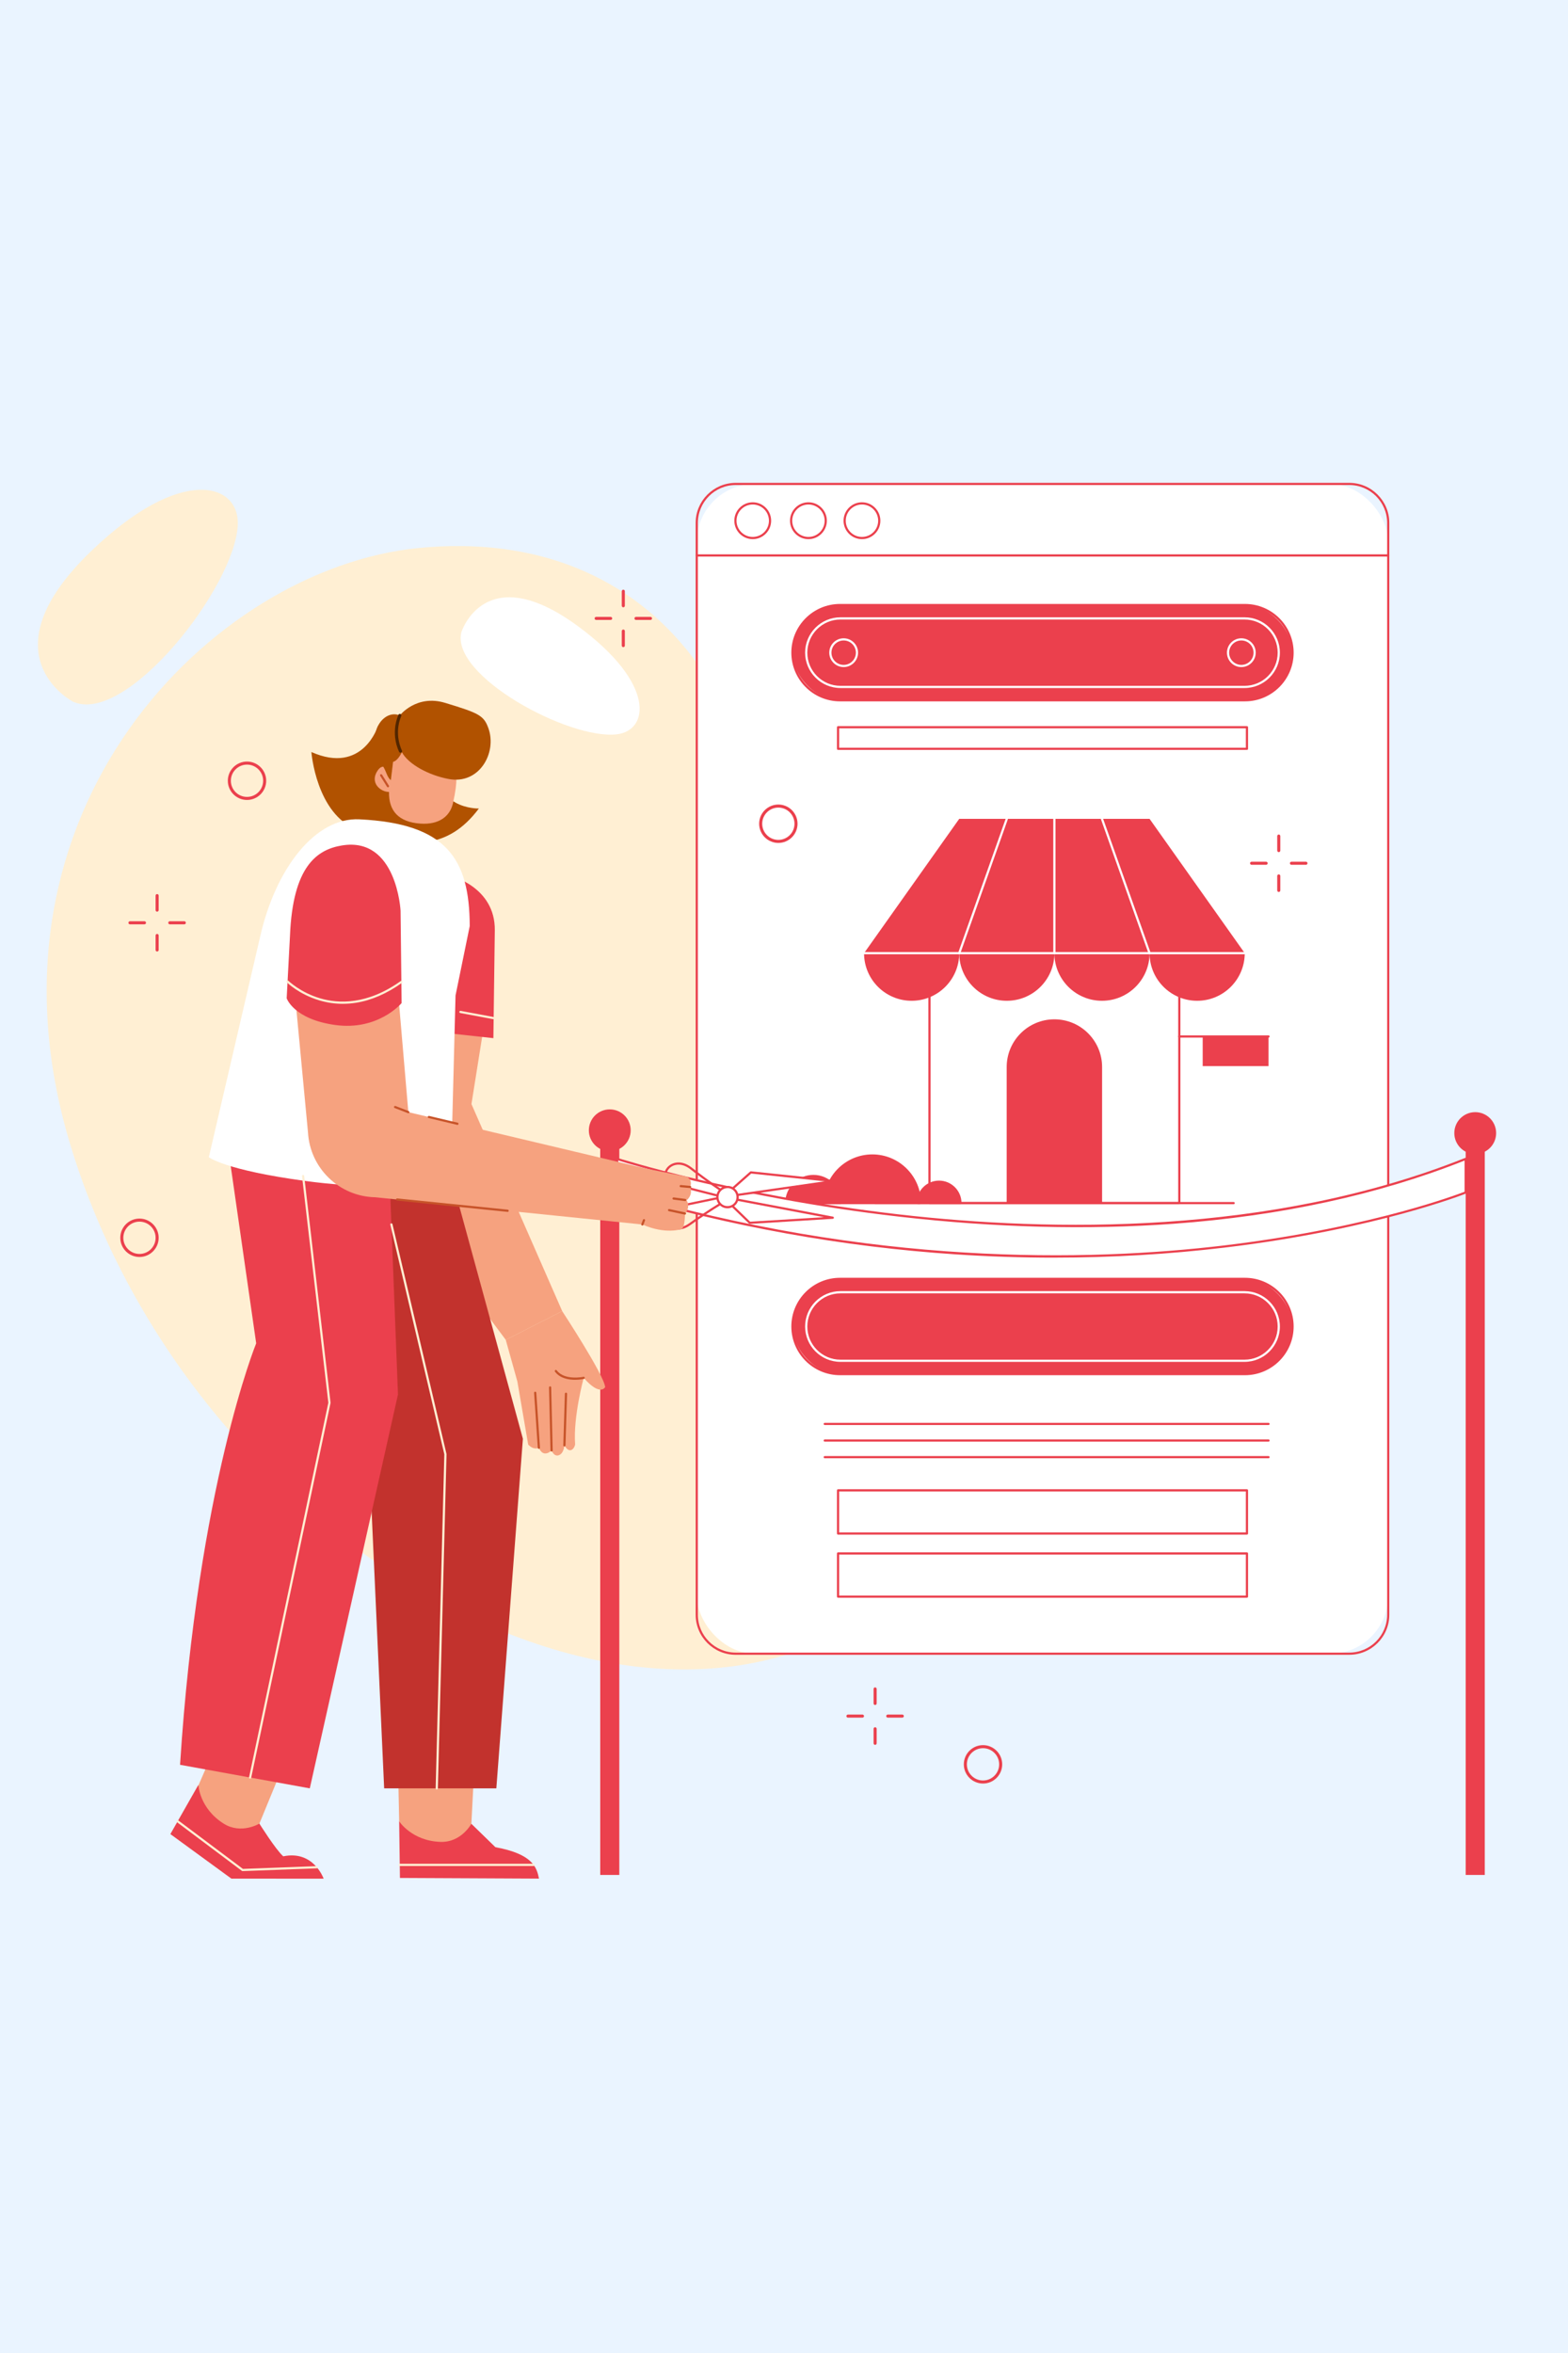 <?xml version="1.0" encoding="UTF-8"?>
<svg id="Calque_2" data-name="Calque 2" xmlns="http://www.w3.org/2000/svg" viewBox="0 0 1000 1500">
  <defs>
    <style>
      .cls-1 {
        fill: #c75329;
      }

      .cls-2 {
        fill: #eaf4ff;
      }

      .cls-3 {
        fill: #eb404d;
      }

      .cls-4 {
        fill: #ffefd3;
      }

      .cls-5 {
        fill: #c2322d;
      }

      .cls-6 {
        fill: #522600;
      }

      .cls-7 {
        fill: #fff;
      }

      .cls-8 {
        fill: #f6a27f;
      }

      .cls-9 {
        fill: #b15200;
      }
    </style>
  </defs>
  <rect class="cls-2" width="1000" height="1500"/>
  <g>
    <path class="cls-4" d="M266.28,349.42c151.49-15.38,243.15,104.03,221.34,292.79-21.5,186.15,182.69,289.45,84.6,373.69-156.38,134.3-449.43-27.27-527.57-286.78-63.93-212.33,90.84-366.42,221.62-379.7Z"/>
    <path class="cls-4" d="M46.57,447.33s-57.46-29.66,11.7-96.13c57.33-55.11,94.81-43.32,93.37-16.28-2.13,39.75-71.13,127.58-105.06,112.41Z"/>
    <path class="cls-7" d="M294.23,403.01s15.02-47.52,74.55-3.68c49.35,36.35,45.3,66.36,24.57,68.79-30.47,3.58-106.21-37.36-99.11-65.12Z"/>
    <path class="cls-3" d="M626.92,1136.98c-6.75,0-12.24-5.49-12.24-12.24s5.49-12.24,12.24-12.24,12.24,5.49,12.24,12.24-5.49,12.24-12.24,12.24ZM626.92,1114.45c-5.67,0-10.29,4.61-10.29,10.29s4.61,10.29,10.29,10.29,10.29-4.61,10.29-10.29-4.61-10.29-10.29-10.29Z"/>
    <path class="cls-3" d="M88.95,801.31c-6.75,0-12.24-5.49-12.24-12.24s5.49-12.24,12.24-12.24,12.24,5.49,12.24,12.24-5.49,12.24-12.24,12.24ZM88.95,778.78c-5.67,0-10.29,4.61-10.29,10.29s4.61,10.29,10.29,10.29,10.29-4.61,10.29-10.29-4.61-10.29-10.29-10.29Z"/>
    <g>
      <path class="cls-3" d="M397.52,387.14c-.54,0-.98-.44-.98-.98v-9.26c0-.54.44-.98.98-.98s.98.44.98.98v9.26c0,.54-.44.98-.98.98Z"/>
      <path class="cls-3" d="M397.52,412.54c-.54,0-.98-.44-.98-.98v-9.26c0-.54.44-.98.98-.98s.98.44.98.98v9.26c0,.54-.44.98-.98.98Z"/>
      <path class="cls-3" d="M414.86,395.21h-9.26c-.54,0-.98-.44-.98-.98s.44-.98.98-.98h9.26c.54,0,.98.44.98.98s-.44.98-.98.98Z"/>
      <path class="cls-3" d="M389.45,395.21h-9.26c-.54,0-.98-.44-.98-.98s.44-.98.98-.98h9.26c.54,0,.98.44.98.98s-.44.98-.98.98Z"/>
    </g>
    <g>
      <g>
        <rect class="cls-7" x="444.36" y="308.5" width="440.99" height="745.71" rx="36.96" ry="36.96"/>
        <path class="cls-3" d="M860.49,1054.91h-391.28c-14.09,0-25.55-11.46-25.55-25.55V333.36c0-14.09,11.46-25.55,25.55-25.55h391.28c14.09,0,25.55,11.46,25.55,25.55v695.99c0,14.09-11.46,25.55-25.55,25.55ZM469.22,309.2c-13.32,0-24.16,10.84-24.16,24.16v695.99c0,13.32,10.84,24.16,24.16,24.16h391.28c13.32,0,24.16-10.84,24.16-24.16V333.36c0-13.32-10.84-24.16-24.16-24.16h-391.28Z"/>
      </g>
      <path class="cls-3" d="M480.06,343.69c-6.47,0-11.74-5.26-11.74-11.74s5.26-11.74,11.74-11.74,11.74,5.26,11.74,11.74-5.26,11.74-11.74,11.74ZM480.06,321.61c-5.7,0-10.34,4.64-10.34,10.34s4.64,10.34,10.34,10.34,10.34-4.64,10.34-10.34-4.64-10.34-10.34-10.34Z"/>
      <path class="cls-3" d="M515.58,343.69c-6.47,0-11.74-5.26-11.74-11.74s5.26-11.74,11.74-11.74,11.74,5.26,11.74,11.74-5.26,11.74-11.74,11.74ZM515.58,321.61c-5.7,0-10.34,4.64-10.34,10.34s4.64,10.34,10.34,10.34,10.34-4.64,10.34-10.34-4.64-10.34-10.34-10.34Z"/>
      <path class="cls-3" d="M549.72,343.69c-6.47,0-11.74-5.26-11.74-11.74s5.26-11.74,11.74-11.74,11.74,5.26,11.74,11.74-5.26,11.74-11.74,11.74ZM549.72,321.61c-5.7,0-10.34,4.64-10.34,10.34s4.64,10.34,10.34,10.34,10.34-4.64,10.34-10.34-4.64-10.34-10.34-10.34Z"/>
      <path class="cls-3" d="M885.35,354.79h-440.99c-.39,0-.7-.31-.7-.7s.31-.7.7-.7h440.99c.39,0,.7.31.7.7s-.31.7-.7.7Z"/>
      <g>
        <g>
          <rect class="cls-7" x="592.78" y="607.63" width="159.33" height="159.33"/>
          <path class="cls-3" d="M752.11,767.66h-159.33c-.39,0-.7-.31-.7-.7v-159.33c0-.39.31-.7.7-.7h159.33c.39,0,.7.31.7.7v159.33c0,.39-.31.7-.7.7ZM593.48,766.26h157.93v-157.93h-157.93v157.93Z"/>
        </g>
        <path class="cls-3" d="M581.4,637.98h0c-16.76,0-30.35-13.59-30.35-30.35h60.7c0,16.76-13.59,30.35-30.35,30.35Z"/>
        <g>
          <path class="cls-3" d="M556.34,736.61h0c16.76,0,30.35,13.59,30.35,30.35h-60.7c0-16.76,13.59-30.35,30.35-30.35Z"/>
          <path class="cls-3" d="M586.69,767.66h-60.7c-.39,0-.7-.31-.7-.7,0-17.12,13.93-31.05,31.05-31.05s31.05,13.93,31.05,31.05c0,.39-.31.7-.7.7ZM526.7,766.26h59.28c-.37-16.03-13.53-28.95-29.64-28.95s-29.27,12.92-29.64,28.95Z"/>
        </g>
        <g>
          <path class="cls-3" d="M518.76,749.67h0c9.55,0,17.29,7.74,17.29,17.29h-34.58c0-9.55,7.74-17.29,17.29-17.29Z"/>
          <path class="cls-3" d="M536.05,767.66h-34.58c-.39,0-.7-.31-.7-.7,0-9.92,8.07-17.99,17.99-17.99s17.99,8.07,17.99,17.99c0,.39-.31.7-.7.7ZM502.18,766.26h33.16c-.37-8.83-7.66-15.89-16.58-15.89s-16.21,7.07-16.58,15.89Z"/>
        </g>
        <g>
          <path class="cls-3" d="M598.88,753.33h0c7.53,0,13.63,6.1,13.63,13.63h-27.26c0-7.53,6.1-13.63,13.63-13.63Z"/>
          <path class="cls-3" d="M612.51,767.66h-27.26c-.39,0-.7-.31-.7-.7,0-7.9,6.43-14.33,14.33-14.33s14.33,6.43,14.33,14.33c0,.39-.31.7-.7.7ZM585.97,766.26h25.83c-.36-6.81-6.02-12.23-12.91-12.23s-12.55,5.43-12.91,12.23Z"/>
        </g>
        <path class="cls-3" d="M642.1,637.98h0c-16.76,0-30.35-13.59-30.35-30.35h60.7c0,16.76-13.59,30.35-30.35,30.35Z"/>
        <path class="cls-3" d="M702.79,637.98h0c-16.76,0-30.35-13.59-30.35-30.35h60.7c0,16.76-13.59,30.35-30.35,30.35Z"/>
        <path class="cls-3" d="M763.49,637.98h0c-16.76,0-30.35-13.59-30.35-30.35h60.7c0,16.76-13.59,30.35-30.35,30.35Z"/>
        <polygon class="cls-3" points="733.14 522 611.75 522 551.05 607.63 672.44 607.63 793.84 607.63 733.14 522"/>
        <path class="cls-3" d="M786.78,767.66h-228.67c-.39,0-.7-.31-.7-.7s.31-.7.7-.7h228.67c.39,0,.7.31.7.7s-.31.7-.7.7Z"/>
        <path class="cls-7" d="M793.84,608.33h-242.79c-.39,0-.7-.31-.7-.7s.31-.7.7-.7h242.79c.39,0,.7.31.7.7s-.31.7-.7.7Z"/>
        <path class="cls-7" d="M611.75,608.33c-.08,0-.16-.01-.23-.04-.36-.13-.55-.53-.43-.89l30.35-85.63c.13-.36.53-.55.89-.43.36.13.55.53.43.89l-30.35,85.63c-.1.29-.37.47-.66.47Z"/>
        <path class="cls-7" d="M733.14,608.33c-.29,0-.56-.18-.66-.47l-30.35-85.63c-.13-.36.06-.76.43-.89.36-.13.76.06.89.43l30.35,85.63c.13.36-.06.76-.43.89-.08.03-.16.04-.23.04Z"/>
        <path class="cls-7" d="M672.44,608.33c-.39,0-.7-.31-.7-.7v-85.63c0-.39.31-.7.7-.7s.7.31.7.7v85.63c0,.39-.31.7-.7.7Z"/>
        <path class="cls-3" d="M672.44,649.8h0c16.79,0,30.43,13.63,30.43,30.43v86.74h-60.85v-86.74c0-16.79,13.63-30.43,30.43-30.43Z"/>
        <path class="cls-3" d="M809.01,661.44h-56.9c-.39,0-.7-.31-.7-.7s.31-.7.7-.7h56.9c.39,0,.7.31.7.7s-.31.7-.7.7Z"/>
        <rect class="cls-3" x="767.02" y="660.74" width="41.99" height="18.88"/>
      </g>
      <g>
        <rect class="cls-3" x="505.39" y="815.28" width="318.94" height="60.7" rx="30.35" ry="30.35"/>
        <path class="cls-3" d="M793.98,876.67h-258.25c-17.12,0-31.05-13.93-31.05-31.05s13.93-31.05,31.05-31.05h258.25c17.12,0,31.05,13.93,31.05,31.05s-13.93,31.05-31.05,31.05ZM535.73,815.98c-16.35,0-29.65,13.3-29.65,29.65s13.3,29.65,29.65,29.65h258.25c16.35,0,29.65-13.3,29.65-29.65s-13.3-29.65-29.65-29.65h-258.25Z"/>
      </g>
      <path class="cls-7" d="M793.7,868.16h-257.69c-12.43,0-22.54-10.11-22.54-22.54s10.11-22.54,22.54-22.54h257.69c12.43,0,22.54,10.11,22.54,22.54s-10.11,22.54-22.54,22.54ZM536.01,824.49c-11.66,0-21.14,9.48-21.14,21.14s9.48,21.14,21.14,21.14h257.69c11.66,0,21.14-9.48,21.14-21.14s-9.48-21.14-21.14-21.14h-257.69Z"/>
      <g>
        <rect class="cls-3" x="505.39" y="385.72" width="318.94" height="60.7" rx="30.35" ry="30.35"/>
        <path class="cls-3" d="M793.98,447.11h-258.25c-17.12,0-31.05-13.93-31.05-31.05s13.93-31.05,31.05-31.05h258.25c17.12,0,31.05,13.93,31.05,31.05s-13.93,31.05-31.05,31.05ZM535.73,386.42c-16.35,0-29.65,13.3-29.65,29.65s13.3,29.65,29.65,29.65h258.25c16.35,0,29.65-13.3,29.65-29.65s-13.3-29.65-29.65-29.65h-258.25Z"/>
      </g>
      <path class="cls-7" d="M793.7,438.6h-257.69c-12.43,0-22.54-10.11-22.54-22.54s10.11-22.54,22.54-22.54h257.69c12.43,0,22.54,10.11,22.54,22.54s-10.11,22.54-22.54,22.54ZM536.01,394.93c-11.66,0-21.14,9.48-21.14,21.14s9.48,21.14,21.14,21.14h257.69c11.66,0,21.14-9.48,21.14-21.14s-9.48-21.14-21.14-21.14h-257.69Z"/>
      <path class="cls-3" d="M809.01,908.43h-283.02c-.39,0-.7-.31-.7-.7s.31-.7.7-.7h283.02c.39,0,.7.31.7.7s-.31.7-.7.7Z"/>
      <path class="cls-3" d="M809.01,919.02h-283.02c-.39,0-.7-.31-.7-.7s.31-.7.7-.7h283.02c.39,0,.7.31.7.7s-.31.7-.7.7Z"/>
      <path class="cls-3" d="M809.01,929.61h-283.02c-.39,0-.7-.31-.7-.7s.31-.7.7-.7h283.02c.39,0,.7.31.7.7s-.31.7-.7.7Z"/>
      <g>
        <rect class="cls-7" x="534.46" y="950.08" width="260.78" height="27.53"/>
        <path class="cls-3" d="M795.25,978.3h-260.78c-.39,0-.7-.31-.7-.7v-27.53c0-.39.31-.7.7-.7h260.78c.39,0,.7.31.7.7v27.53c0,.39-.31.7-.7.7ZM535.16,976.91h259.39v-26.13h-259.39v26.13Z"/>
      </g>
      <g>
        <rect class="cls-7" x="534.46" y="463.6" width="260.78" height="13.76"/>
        <path class="cls-3" d="M795.25,478.06h-260.78c-.39,0-.7-.31-.7-.7v-13.76c0-.39.31-.7.7-.7h260.78c.39,0,.7.31.7.7v13.76c0,.39-.31.7-.7.7ZM535.16,476.67h259.39v-12.37h-259.39v12.37Z"/>
      </g>
      <g>
        <rect class="cls-7" x="534.46" y="990.31" width="260.78" height="27.53"/>
        <path class="cls-3" d="M795.25,1018.53h-260.78c-.39,0-.7-.31-.7-.7v-27.53c0-.39.31-.7.7-.7h260.78c.39,0,.7.31.7.7v27.53c0,.39-.31.7-.7.7ZM535.16,1017.14h259.39v-26.13h-259.39v26.13Z"/>
      </g>
      <g>
        <path class="cls-7" d="M538.05,425.25c-5.06,0-9.18-4.12-9.18-9.18s4.12-9.18,9.18-9.18,9.18,4.12,9.18,9.18-4.12,9.18-9.18,9.18ZM538.05,408.28c-4.29,0-7.79,3.49-7.79,7.79s3.49,7.79,7.79,7.79,7.79-3.49,7.79-7.79-3.49-7.79-7.79-7.79Z"/>
        <path class="cls-7" d="M791.67,425.25c-5.06,0-9.18-4.12-9.18-9.18s4.12-9.18,9.18-9.18,9.18,4.12,9.18,9.18-4.12,9.18-9.18,9.18ZM791.67,408.28c-4.29,0-7.79,3.49-7.79,7.79s3.49,7.79,7.79,7.79,7.79-3.49,7.79-7.79-3.49-7.79-7.79-7.79Z"/>
      </g>
    </g>
    <circle class="cls-3" cx="388.88" cy="720.55" r="13.34"/>
    <circle class="cls-3" cx="940.83" cy="722.32" r="13.34"/>
    <rect class="cls-3" x="382.8" y="718.67" width="12.17" height="476.58"/>
    <rect class="cls-3" x="934.75" y="718.67" width="12.17" height="476.58"/>
    <g>
      <path class="cls-7" d="M393.5,738.78s300.03,96.34,541.25,0v21.41s-230.59,91.87-539.79,0l-1.47-21.41Z"/>
      <path class="cls-3" d="M672.33,801.72c-20.82,0-41.72-.69-62.63-2.07-72.05-4.77-144.36-17.81-214.94-38.78-.28-.08-.48-.33-.5-.62l-1.47-21.41c-.02-.23.08-.45.27-.6s.42-.19.64-.12c.19.06,19.11,6.1,50.62,13.54,29.09,6.86,75.15,16.35,129.44,22.56,95.86,10.97,236.25,13.62,360.72-36.09.21-.09.46-.06.65.07.19.13.31.35.31.58v21.41c0,.29-.17.54-.44.65-.14.06-14.75,5.84-40.94,12.94-24.15,6.55-63.4,15.61-113.18,21.55-35.65,4.25-71.98,6.38-108.56,6.38ZM395.63,759.66c159.41,47.28,297.39,44.75,385.1,34.29,49.7-5.93,88.87-14.97,112.98-21.51,23.59-6.4,37.73-11.72,40.34-12.72v-19.9c-54.86,21.78-117.29,35.34-185.59,40.31-54.94,4-113.78,2.48-174.88-4.52-54.36-6.22-100.48-15.72-129.6-22.59-27.52-6.49-45.46-11.93-49.72-13.25l1.36,19.9Z"/>
    </g>
    <g>
      <path class="cls-3" d="M815.54,543.22c-.54,0-.98-.44-.98-.98v-9.26c0-.54.44-.98.98-.98s.98.44.98.98v9.26c0,.54-.44.98-.98.98Z"/>
      <path class="cls-3" d="M815.54,568.62c-.54,0-.98-.44-.98-.98v-9.26c0-.54.44-.98.98-.98s.98.44.98.98v9.26c0,.54-.44.98-.98.98Z"/>
      <path class="cls-3" d="M832.88,551.29h-9.26c-.54,0-.98-.44-.98-.98s.44-.98.98-.98h9.26c.54,0,.98.44.98.98s-.44.98-.98.98Z"/>
      <path class="cls-3" d="M807.47,551.29h-9.26c-.54,0-.98-.44-.98-.98s.44-.98.98-.98h9.26c.54,0,.98.44.98.98s-.44.98-.98.98Z"/>
    </g>
    <g>
      <path class="cls-3" d="M558.11,1086.9c-.54,0-.98-.44-.98-.98v-9.26c0-.54.44-.98.98-.98s.98.44.98.98v9.26c0,.54-.44.98-.98.98Z"/>
      <path class="cls-3" d="M558.11,1112.31c-.54,0-.98-.44-.98-.98v-9.26c0-.54.44-.98.98-.98s.98.44.98.98v9.26c0,.54-.44.98-.98.98Z"/>
      <path class="cls-3" d="M575.44,1094.97h-9.26c-.54,0-.98-.44-.98-.98s.44-.98.98-.98h9.26c.54,0,.98.44.98.98s-.44.98-.98.98Z"/>
      <path class="cls-3" d="M550.04,1094.97h-9.26c-.54,0-.98-.44-.98-.98s.44-.98.98-.98h9.26c.54,0,.98.44.98.98s-.44.98-.98.98Z"/>
    </g>
    <g>
      <path class="cls-3" d="M287.88,896.74c-.54,0-.98-.44-.98-.98v-9.26c0-.54.44-.98.98-.98s.98.44.98.98v9.26c0,.54-.44.98-.98.98Z"/>
      <path class="cls-3" d="M287.88,922.15c-.54,0-.98-.44-.98-.98v-9.26c0-.54.44-.98.98-.98s.98.44.98.98v9.26c0,.54-.44.98-.98.98Z"/>
      <path class="cls-3" d="M305.22,904.81h-9.26c-.54,0-.98-.44-.98-.98s.44-.98.98-.98h9.26c.54,0,.98.44.98.98s-.44.98-.98.98Z"/>
      <path class="cls-3" d="M279.81,904.81h-9.26c-.54,0-.98-.44-.98-.98s.44-.98.98-.98h9.26c.54,0,.98.44.98.98s-.44.98-.98.98Z"/>
    </g>
    <g>
      <path class="cls-3" d="M100.21,581.17c-.54,0-.98-.44-.98-.98v-9.26c0-.54.44-.98.98-.98s.98.44.98.98v9.26c0,.54-.44.98-.98.98Z"/>
      <path class="cls-3" d="M100.21,606.58c-.54,0-.98-.44-.98-.98v-9.26c0-.54.44-.98.98-.98s.98.44.98.98v9.26c0,.54-.44.98-.98.98Z"/>
      <path class="cls-3" d="M117.55,589.24h-9.26c-.54,0-.98-.44-.98-.98s.44-.98.98-.98h9.26c.54,0,.98.44.98.98s-.44.98-.98.98Z"/>
      <path class="cls-3" d="M92.14,589.24h-9.26c-.54,0-.98-.44-.98-.98s.44-.98.98-.98h9.26c.54,0,.98.44.98.98s-.44.98-.98.98Z"/>
    </g>
    <path class="cls-3" d="M496.39,537.36c-6.75,0-12.24-5.49-12.24-12.24s5.49-12.24,12.24-12.24,12.24,5.49,12.24,12.24-5.49,12.24-12.24,12.24ZM496.39,514.83c-5.67,0-10.29,4.61-10.29,10.29s4.62,10.29,10.29,10.29,10.29-4.61,10.29-10.29-4.61-10.29-10.29-10.29Z"/>
    <path class="cls-3" d="M157.53,509.96c-6.75,0-12.24-5.49-12.24-12.24s5.49-12.24,12.24-12.24,12.24,5.49,12.24,12.24-5.49,12.24-12.24,12.24ZM157.53,487.43c-5.67,0-10.29,4.61-10.29,10.29s4.61,10.29,10.29,10.29,10.29-4.61,10.29-10.29-4.61-10.29-10.29-10.29Z"/>
    <g>
      <path class="cls-8" d="M268.13,629.46l-37.62,49.94c-11.16,15.71-10.92,36.83.62,52.28l91.43,122.46,35.99-18.32-57.88-131.99,7.9-49.6-40.42-24.77Z"/>
      <path class="cls-3" d="M287.01,558.22s28.87,6.9,28.56,34.84l-.91,68.75-41.81-4.55,14.16-99.04Z"/>
      <path class="cls-8" d="M358.53,835.82s26.77,40.73,27.41,48.44c0,0-3.05,6.25-13.68-5.89,0,0-6.76,24.71-5.48,42.27-.05,2.07-3.23,7.11-6.83.77,0,0-.28,5.17-3.66,6.3-3.06,1.02-4.5-3.08-4.5-3.08,0,0-5.23,5.31-8.11-1.7,0,0-3.17,1.87-6.83-2.04l-6.91-40.27-7.4-26.48,35.99-18.32Z"/>
      <g>
        <path class="cls-3" d="M461.15,763.77c-.06,0-.12,0-.17-.02l-34.48-8.8c-.11-.03-.21-.08-.3-.16-3.74-3.37-3.03-7.79-.78-10.46,3.02-3.59,9.22-5.14,15.71-.06,12.09,9.46,20.38,14.71,20.47,14.77.21.13.33.36.33.61l-.08,3.44c0,.21-.11.41-.28.54-.12.09-.27.14-.42.14ZM427.01,753.64l33.46,8.54.05-2.17c-1.67-1.08-9.47-6.19-20.25-14.63-5.76-4.51-11.18-3.24-13.78-.14-1.86,2.22-2.41,5.66.52,8.41Z"/>
        <path class="cls-3" d="M432.25,783.85c-3.28,0-5.99-1.51-7.62-3.64-2.13-2.77-2.64-7.21,1.24-10.41.09-.07.19-.12.3-.14l34.84-7.27c.21-.04.43.01.59.15.16.14.26.34.25.55l-.08,3.44c0,.25-.14.47-.35.59-.08.05-8.61,4.93-21.1,13.85-2.87,2.05-5.63,2.89-8.07,2.89ZM426.63,770.99c-3.05,2.62-2.66,6.08-.89,8.37,2.46,3.2,7.82,4.72,13.78.46,11.14-7.96,19.16-12.72,20.87-13.73l.05-2.17-33.8,7.05Z"/>
        <g>
          <polygon class="cls-7" points="531.64 752.95 461.15 763.07 478.86 747.39 531.64 752.95"/>
          <path class="cls-3" d="M461.15,763.77c-.27,0-.52-.16-.63-.4-.13-.28-.06-.61.17-.82l17.71-15.69c.15-.13.34-.19.54-.17l52.78,5.56c.35.04.62.33.63.68,0,.35-.25.65-.6.7l-70.49,10.13s-.07,0-.1,0ZM479.09,748.12l-15.73,13.94,62.62-9-46.89-4.94Z"/>
        </g>
        <g>
          <polygon class="cls-7" points="531.12 776.3 461.15 763.07 478.15 779.53 531.12 776.3"/>
          <path class="cls-3" d="M478.15,780.22c-.18,0-.36-.07-.49-.2l-17-16.45c-.22-.21-.28-.55-.13-.82.14-.27.45-.42.75-.37l69.97,13.22c.35.07.59.38.57.73s-.3.63-.65.65l-52.97,3.23s-.03,0-.04,0ZM463.31,764.19l15.1,14.62,47.06-2.87-62.17-11.75Z"/>
        </g>
        <g>
          <circle class="cls-7" cx="463.98" cy="763.14" r="6.45"/>
          <path class="cls-3" d="M463.98,770.28c-.05,0-.11,0-.16,0-1.91-.04-3.69-.82-5.01-2.2-1.32-1.38-2.02-3.19-1.98-5.1.09-3.94,3.36-7.07,7.3-6.99,3.94.09,7.07,3.36,6.99,7.3-.04,1.91-.82,3.69-2.2,5.01-1.34,1.28-3.09,1.98-4.94,1.98ZM463.98,757.39c-3.11,0-5.68,2.5-5.75,5.62-.03,1.54.53,2.99,1.59,4.1,1.06,1.11,2.49,1.74,4.03,1.77,1.53.03,2.99-.53,4.1-1.59,1.11-1.06,1.74-2.49,1.77-4.03.07-3.17-2.45-5.81-5.62-5.88-.04,0-.09,0-.13,0Z"/>
        </g>
      </g>
      <path class="cls-9" d="M241.04,462.83s-9.52,31.19-42.46,16.57c0,0,3.04,39.75,29.45,49.63,32.91,12.32,57.49,12.95,77.36-13.6,0,0-31.4.62-24.38-31.79l-39.97-20.8Z"/>
      <polygon class="cls-8" points="299.83 1177.83 303.29 1111.33 253.82 1125.22 254.57 1161.06 264.27 1193.53 295.15 1192.1 299.83 1177.83"/>
      <path class="cls-3" d="M255.06,1197.16l88.68.43c-1.38-6.95-3.8-15.67-27.79-20.03l-15.34-14.93s-6.4,11.97-19.63,11.55c-18.32-.58-26.41-13.12-26.41-13.12l.49,36.1Z"/>
      <path class="cls-4" d="M340.31,1189.54h-85.36c-.39,0-.7-.31-.7-.7s.31-.7.7-.7h85.36c.39,0,.7.31.7.7s-.31.7-.7.7Z"/>
      <polygon class="cls-5" points="274.21 700.6 333.48 917.19 316.54 1140.05 245 1140.05 230.29 815.56 212.4 693.42 274.21 700.6"/>
      <polygon class="cls-8" points="165.43 1162.51 186.47 1111.33 135.3 1117.97 126.21 1138.97 131.24 1177.08 170.23 1192.1 165.43 1162.51"/>
      <path class="cls-3" d="M108.66,1169.21l38.9,28.38c17.73,0,58.84.05,58.84.05,0,0-6.35-18.31-25.75-14.26-4.84-4.27-15.23-20.87-15.23-20.87,0,0-11.58,7.08-22.78.02-15.51-9.78-16.13-24.69-16.13-24.69l-17.86,31.37Z"/>
      <path class="cls-3" d="M163.39,856.33s-37.18,90.93-48.56,268.7l82.74,15.02,56.24-251.09-7.86-203.06-101.42,39.3,18.85,131.13Z"/>
      <path class="cls-7" d="M287.59,747.36s-25.45,14.61-92.53,5.53c-52.01-7.04-61.87-15.21-61.87-15.21l32.76-140.7c9.88-43.57,35.29-76.12,63.33-74.67,55.44,2.68,70.18,25.03,70.29,68.06l-9.05,44.22-2.93,112.77Z"/>
      <path class="cls-8" d="M289.5,489.51c1.74,1.96,2.64,8.07-.59,22.43-1.93,8.59-9.01,13.9-20.78,13.1-13.92-.95-20.29-8.16-20.04-20.18-5.39-.02-12.45-5.78-7.34-13.52,4.45-6.73,8.76,1.8,8.76,1.8l1.62-12.98c4.95-4.95,35.21-11.34,38.37,9.35Z"/>
      <path class="cls-9" d="M250.7,485.64s2.69-.19,5.61-6.11c4.14,7.67,17.12,14.73,29.95,17.09,19.47,3.59,30.76-16.75,25.26-32.27-2.92-8.23-5.93-9.72-27.66-16.29-18.35-5.55-28.89,8.01-28.89,8.01-9.63-3.95-19.84,9.35-14.21,22.68,1.13,3.87.87,5.46,3.68,10,2.04,3.31,2.48,6.85,4.82,8.57l1.43-11.69Z"/>
      <path class="cls-1" d="M247.43,501.91c-.23,0-.46-.12-.59-.33l-4.36-6.98c-.2-.33-.1-.76.22-.96.33-.2.76-.1.96.22l4.36,6.98c.2.33.1.76-.22.96-.11.07-.24.11-.37.11Z"/>
      <path class="cls-6" d="M255.44,479.85c-.35,0-.69-.19-.86-.52-.24-.45-5.75-11.05-.5-23.64.21-.5.78-.73,1.28-.53.5.21.73.78.53,1.28-4.88,11.71.37,21.87.42,21.97.25.48.07,1.07-.41,1.32-.15.08-.3.11-.46.11Z"/>
      <path class="cls-4" d="M159.53,1133.84s-.1,0-.15-.02c-.38-.08-.62-.45-.54-.83l50.57-238.77-16.8-144.46c-.04-.38.23-.73.61-.77.38-.04.73.23.77.61l16.81,144.57c0,.08,0,.15-.01.23l-50.6,238.89c-.07.33-.36.55-.68.55Z"/>
      <path class="cls-4" d="M278.55,1140.75s-.01,0-.02,0c-.39-.01-.69-.33-.68-.72l5.52-212.93-34.43-146.38c-.09-.38.14-.75.52-.84.38-.09.75.14.84.52l34.45,146.47c.01.06.02.12.02.18l-5.52,213.02c0,.38-.32.68-.7.68Z"/>
      <path class="cls-4" d="M154.71,1192.8c-.15,0-.3-.05-.42-.14l-41.41-31.04c-.31-.23-.37-.67-.14-.98.23-.31.67-.37.98-.14l41.21,30.89,47.08-1.75c.38-.02.71.29.72.67.01.39-.29.71-.67.72l-47.33,1.76s-.02,0-.03,0Z"/>
      <path class="cls-8" d="M253.47,627.81l6.96,81.17,152.73,36.21,25.06,5.04s3.72,2.03,1.93,6.46c0,0,2.2,4.55-2.25,8.51,0,0,2.88,3.96-1.05,8.41,0,0,.03,9.55-2.35,9.94,0,0-9.98,3.59-24.85-2.96l-170.33-17.35c-22.91-.46-41.61-18.49-42.9-41.37l-8.29-87.66,65.34-6.4Z"/>
      <path class="cls-3" d="M218.22,538.94c-16.01,2.58-31.53,13.16-33.29,57.76l-2.1,39.68s4.34,13.25,30.7,17c27.69,3.93,42.6-13.94,42.6-13.94l-.67-58.9s-2.4-47.22-37.26-41.59Z"/>
      <path class="cls-1" d="M260.43,709.67c-.08,0-.17-.02-.25-.05l-8.45-3.25c-.36-.14-.54-.54-.4-.9.14-.36.54-.54.9-.4l8.45,3.25c.36.14.54.54.4.9-.11.28-.37.45-.65.45Z"/>
      <path class="cls-1" d="M323.74,772.54s-.05,0-.07,0l-70.47-7.18c-.38-.04-.66-.38-.62-.77.04-.38.38-.66.77-.62l70.47,7.18c.38.04.66.38.62.77-.04.36-.34.63-.69.63Z"/>
      <path class="cls-1" d="M291.73,717.09c-.05,0-.11,0-.16-.02l-18.22-4.32c-.38-.09-.61-.47-.52-.84.09-.38.46-.61.84-.52l18.22,4.32c.38.09.61.47.52.84-.08.32-.36.54-.68.54Z"/>
      <path class="cls-1" d="M343.68,923.63c-.36,0-.67-.28-.7-.65l-2.35-35.05c-.03-.38.27-.72.65-.74.38-.03.72.26.74.65l2.35,35.05c.03.38-.27.72-.65.74-.02,0-.03,0-.05,0Z"/>
      <path class="cls-1" d="M351.79,925.33c-.38,0-.69-.3-.7-.68l-.95-40.18c0-.39.3-.71.68-.71.39-.01.71.3.71.68l.95,40.18c0,.39-.3.71-.68.71,0,0-.01,0-.02,0Z"/>
      <path class="cls-1" d="M359.95,922.11s-.01,0-.02,0c-.39-.01-.69-.33-.68-.72l1.01-32.93c.01-.39.33-.69.72-.68.39.01.69.33.68.72l-1.01,32.93c-.01.38-.32.68-.7.68Z"/>
      <path class="cls-1" d="M366.79,879.6c-4.17,0-9.66-.92-12.85-5.18-.23-.31-.17-.75.14-.98.31-.23.75-.17.98.14,4.99,6.65,16.93,4.13,17.05,4.11.37-.08.75.16.83.53.08.38-.16.75-.53.83-.22.05-2.57.54-5.62.54Z"/>
      <path class="cls-1" d="M440.15,757.38s-.04,0-.06,0l-6.02-.55c-.38-.04-.67-.38-.63-.76.04-.38.37-.67.76-.63l6.02.55c.38.04.67.38.63.76-.03.36-.34.63-.69.63Z"/>
      <path class="cls-1" d="M436.96,765.67s-.06,0-.09,0l-7.38-.95c-.38-.05-.65-.4-.6-.78.05-.38.4-.65.78-.6l7.38.95c.38.05.65.4.6.78-.05.35-.35.61-.69.61Z"/>
      <path class="cls-1" d="M436.85,774.31s-.1,0-.15-.02l-10.13-2.17c-.38-.08-.62-.45-.54-.83.08-.38.45-.62.83-.54l10.13,2.17c.38.08.62.45.54.83-.07.33-.36.55-.68.55Z"/>
      <path class="cls-1" d="M409.65,781.29c-.08,0-.17-.02-.25-.05-.36-.14-.54-.54-.4-.9l1.06-2.75c.14-.36.54-.54.9-.4.36.14.54.54.4.9l-1.06,2.75c-.11.28-.37.45-.65.45Z"/>
      <path class="cls-4" d="M218.68,639.92c-5.04,0-10.04-.72-14.93-2.17-12.92-3.81-20.52-11.22-20.84-11.54-.27-.27-.28-.71,0-.99.27-.27.71-.28.99,0,.08.07,7.71,7.51,20.31,11.21,11.61,3.41,29.94,4.27,51.38-11.04.31-.22.75-.15.97.16.22.31.15.75-.16.97-9.67,6.9-19.55,11.18-29.36,12.73-2.79.44-5.58.66-8.36.66Z"/>
      <path class="cls-4" d="M314.6,649.69s-.09,0-.13-.01l-20.95-3.9c-.38-.07-.63-.44-.56-.81.07-.38.43-.63.81-.56l20.95,3.9c.38.07.63.44.56.81-.06.34-.36.57-.69.57Z"/>
    </g>
  </g>
</svg>